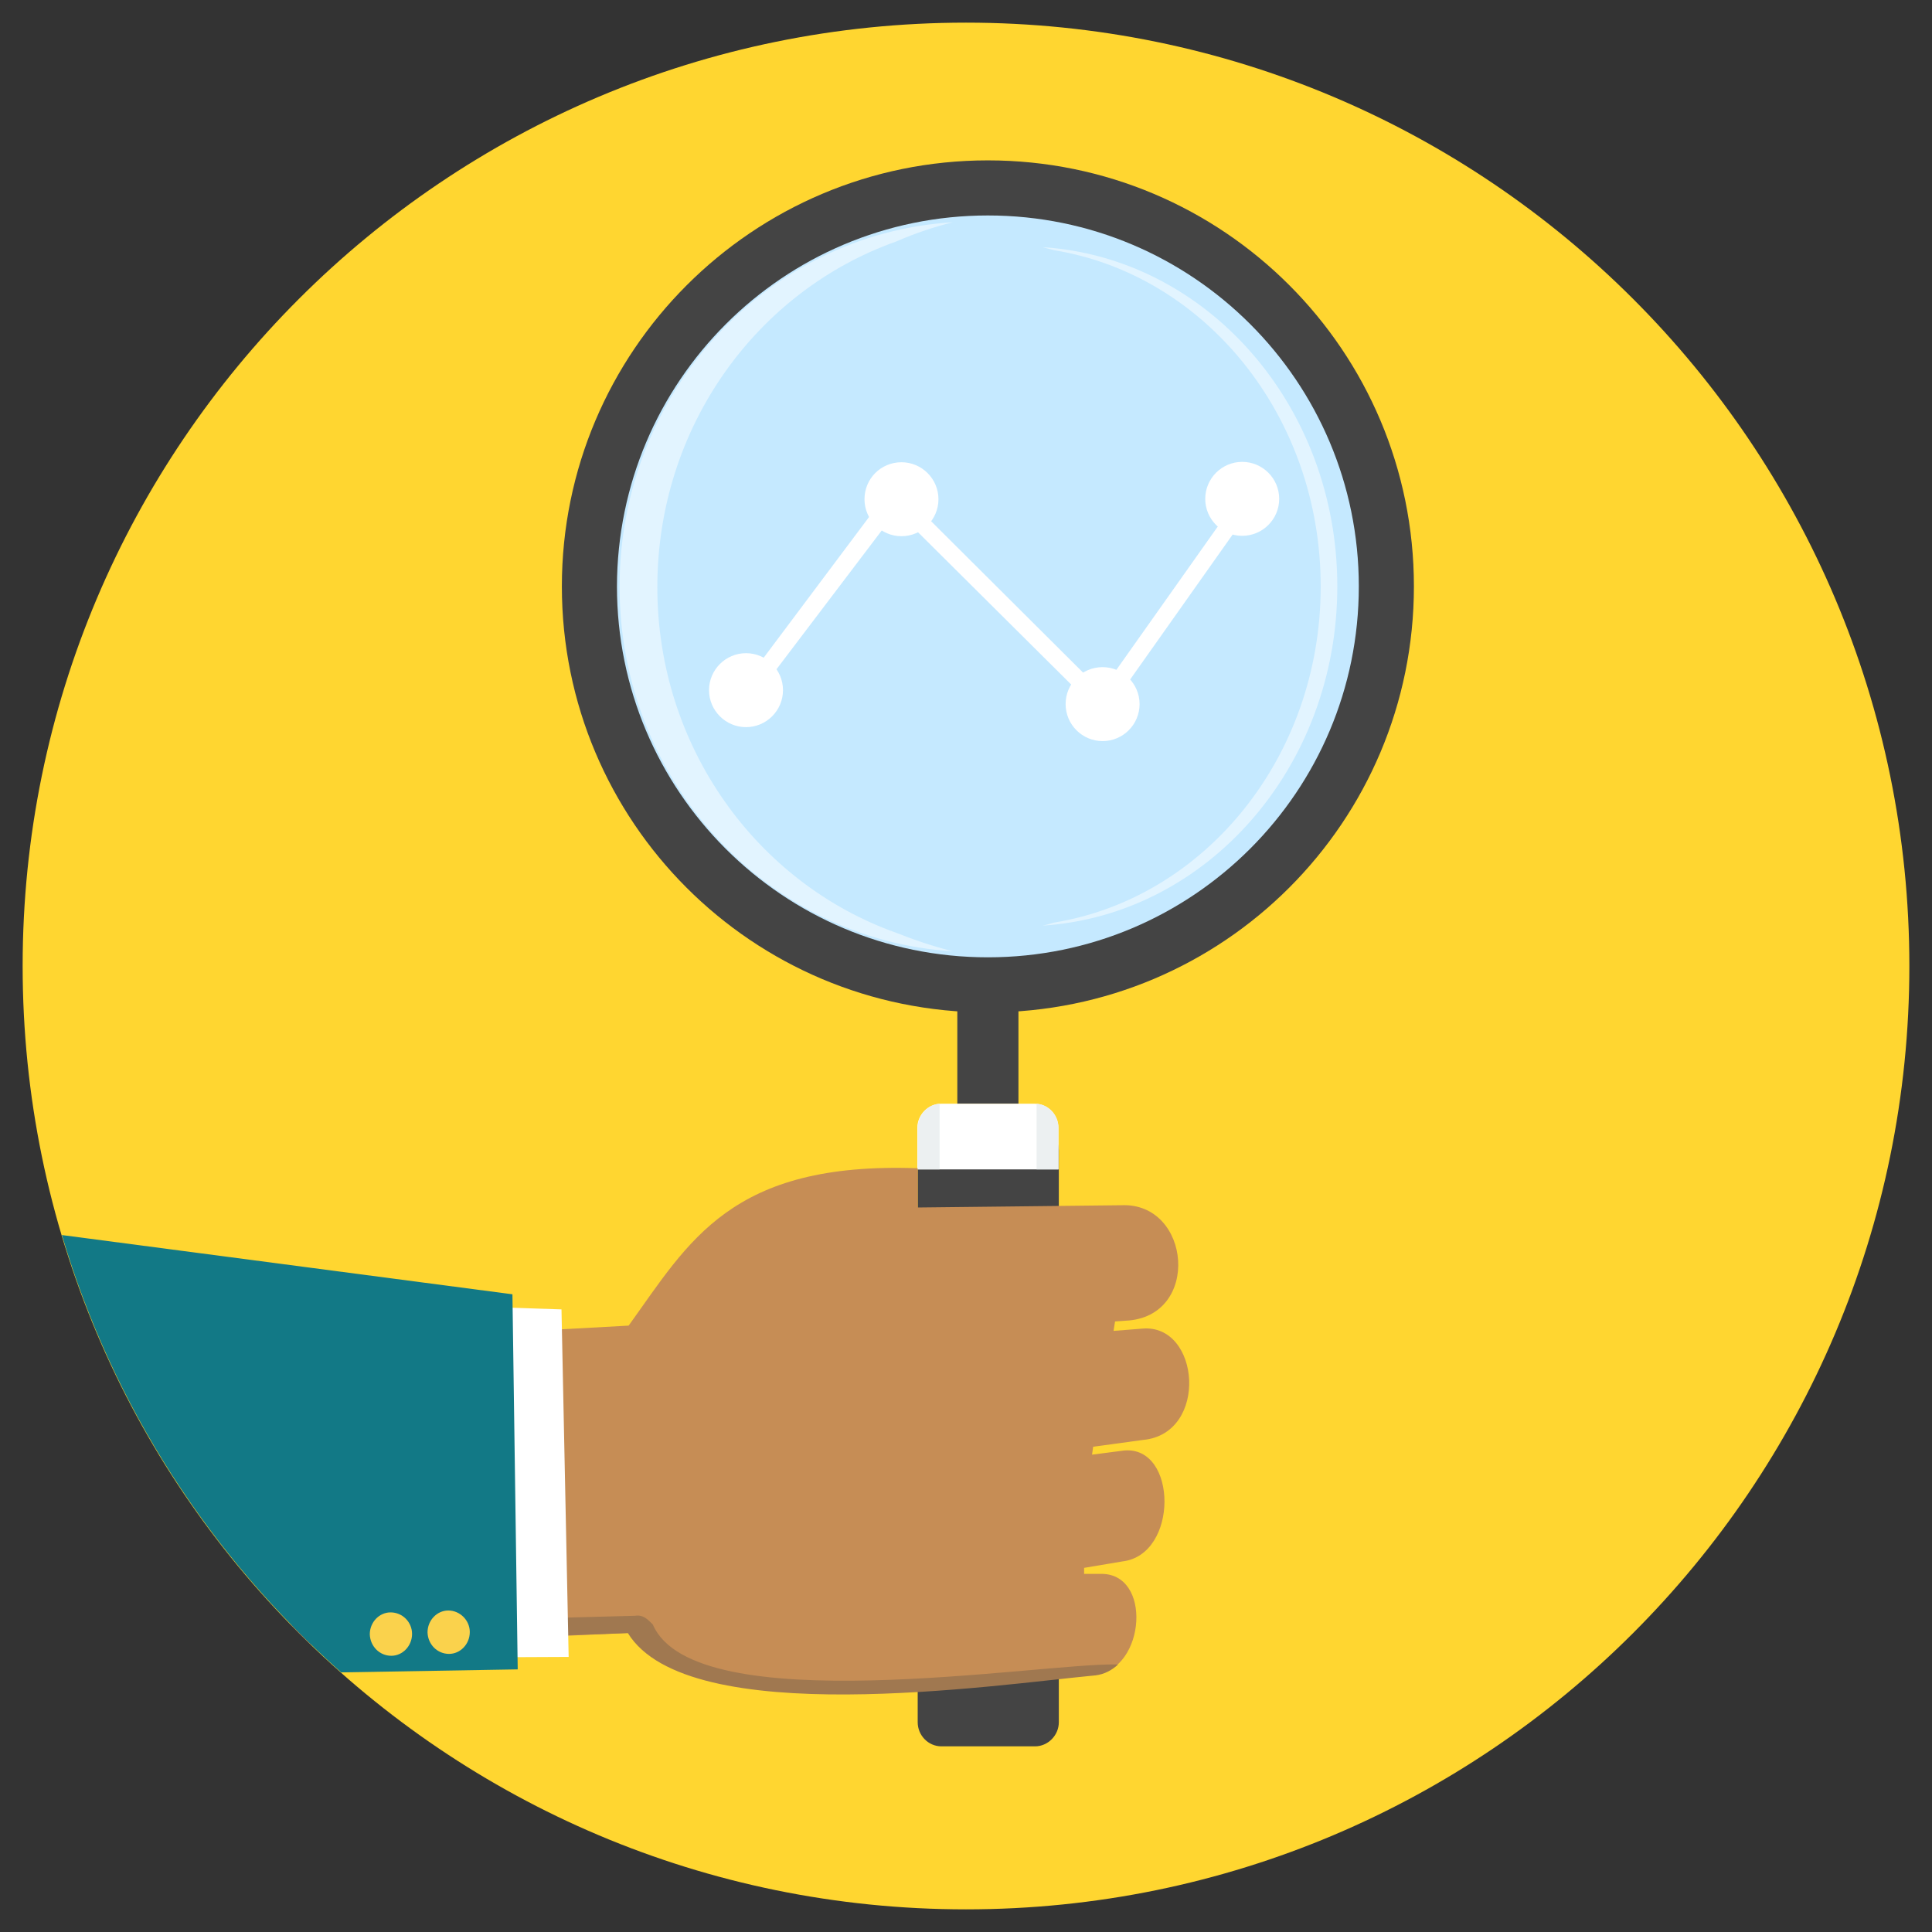 <?xml version="1.0" encoding="utf-8"?>
<!-- Generator: Adobe Illustrator 16.0.0, SVG Export Plug-In . SVG Version: 6.00 Build 0)  -->
<!DOCTYPE svg PUBLIC "-//W3C//DTD SVG 1.1//EN" "http://www.w3.org/Graphics/SVG/1.1/DTD/svg11.dtd">
<svg version="1.1" id="Layer_1" xmlns="http://www.w3.org/2000/svg" xmlns:xlink="http://www.w3.org/1999/xlink" x="0px" y="0px"
	 width="512px" height="512px" viewBox="0 0 512 512" enable-background="new 0 0 512 512" xml:space="preserve">
<rect x="0" y="0" width="512" height="512" fill="#333333" stroke="none"/>
<g>
	<path fill="#FFD630" d="M256,6c138.1,0,250,111.9,250,250c0,138.1-111.9,250-250,250C117.9,506,6,394.1,6,256
		C6,117.9,117.9,6,256,6L256,6z"/>
	<path fill="#444444" d="M269.9,267.3v25.2h-16.2v-25.2c2.7,0.1,5.4,0.1,8.1,0.1S267.2,267.3,269.9,267.3L269.9,267.3z"/>
	<path fill="#444444" d="M261.8,42.5c62.4,0,112.9,50.5,112.9,112.9s-50.5,112.9-112.9,112.9c-62.4,0-112.9-50.5-112.9-112.9
		C148.9,93.1,199.5,42.5,261.8,42.5L261.8,42.5z"/>
	<path fill="#C5E9FF" d="M261.8,57.1c54.3,0,98.3,44,98.3,98.3c0,54.3-44,98.3-98.3,98.3s-98.3-44-98.3-98.3
		C163.6,101.1,207.6,57.1,261.8,57.1L261.8,57.1z"/>
	<path fill="#444444" d="M249.5,462.8h24.8c3.4,0,6.3-2.9,6.3-6.4V304.9c0-3.5-2.8-6.4-6.3-6.4h-24.8c-3.4,0-6.3,2.9-6.3,6.4v151.5
		C243.2,459.9,246,462.8,249.5,462.8L249.5,462.8z"/>
	<path fill="#FFFFFF" d="M280.5,309.9v-11c0-3.5-2.8-6.4-6.3-6.4h-24.8c-3.4,0-6.3,2.9-6.3,6.4v11H280.5L280.5,309.9L280.5,309.9z"
		/>
	<path fill="#ECF0F1" d="M249,292.5c-3.2,0.2-5.8,3-5.8,6.4v11h5.8V292.5L249,292.5L249,292.5z M280.5,309.9v-11
		c0-3.4-2.6-6.2-5.8-6.4v17.4H280.5L280.5,309.9L280.5,309.9z"/>
	<path fill="#C68D55" d="M167,432.7l-65.2,3.1l-42.4-78.6l107.2-5.9c16-22.2,27-43.5,76.6-41.7V320l53.9-0.6
		c18.6-0.9,21.3,29.7,1.2,30.6l-2.8,0.2l-0.4,2.5l7.6-0.6c15.4-1.4,17.7,27.9,0.2,29.5l-13.2,1.8l-0.3,2.1l8.5-1.1
		c14.2-1.3,14.5,27.7-0.5,29.4l-10.1,1.7v1.6h4.1c14.1-0.6,12.2,25.3-1.1,26.7c-16.1,1.7-17.8,1.6-34.4,2.8
		C232.5,447.5,177.2,453,167,432.7L167,432.7z"/>
	<path fill="#A07850" d="M166.4,432.8l-84.1,3c-1.8-1.7-3.5-3.4-5.2-5.2l91.2-2.4c2.4-0.4,3.7,1.4,4.7,2.3
		c11,25.8,102.4,10.2,122.7,10.6h0.6c-1.6,1.5-3.6,2.6-6,2.9h-0.1C263.8,446.5,182.4,458.7,166.4,432.8L166.4,432.8L166.4,432.8
		L166.4,432.8z"/>
	<polygon fill="#FFFFFF" points="148.8,347 150.7,439.1 129.1,439.2 127.3,346.3 148.8,347 	"/>
	<path fill="#127986" d="M135.8,343l1.4,99.4l-46.8,0.8c-34.5-30.6-60.5-70.5-74-115.9L135.8,343L135.8,343z"/>
	<path fill="#FAD24C" d="M124.5,432.5c0,3.2-2.5,5.8-5.5,5.8c-3.1,0-5.6-2.5-5.7-5.7c0-3.2,2.5-5.8,5.5-5.8
		C121.9,426.8,124.5,429.4,124.5,432.5L124.5,432.5L124.5,432.5z"/>
	<path fill="#FAD24C" d="M109.2,433c0,3.2-2.5,5.8-5.5,5.8c-3.1,0-5.6-2.5-5.7-5.7c0-3.2,2.5-5.8,5.5-5.8
		C106.7,427.3,109.2,429.9,109.2,433L109.2,433L109.2,433z"/>
	<polygon fill="#FFFFFF" points="193.1,186.7 240.8,123 244.5,125.6 238.7,133.8 240.6,132 291.9,183.1 331.8,126.7 335.4,129.3 
		295.1,186.3 296.9,188.1 293.7,191.2 292.5,190 289.5,194.2 285.9,191.6 289.3,186.8 237.6,135.4 196.8,189.2 	"/>
	<path fill="#FFFFFF" d="M238.9,122.5c5.4,0,9.8,4.4,9.8,9.8c0,5.4-4.4,9.8-9.8,9.8s-9.8-4.4-9.8-9.8
		C229.1,126.8,233.5,122.5,238.9,122.5L238.9,122.5z"/>
	<path fill="#FFFFFF" d="M292.2,176.8c5.4,0,9.8,4.4,9.8,9.8s-4.4,9.8-9.8,9.8c-5.4,0-9.8-4.4-9.8-9.8S286.7,176.8,292.2,176.8
		L292.2,176.8z"/>
	<path fill="#FFFFFF" d="M329.2,122.4c5.4,0,9.8,4.4,9.8,9.8c0,5.4-4.4,9.8-9.8,9.8c-5.4,0-9.8-4.4-9.8-9.8
		C319.4,126.8,323.8,122.4,329.2,122.4L329.2,122.4z"/>
	<path fill="#FFFFFF" d="M197.7,173.1c5.4,0,9.8,4.4,9.8,9.8s-4.4,9.8-9.8,9.8c-5.4,0-9.8-4.4-9.8-9.8S192.3,173.1,197.7,173.1
		L197.7,173.1z"/>
	<path opacity="0.5" fill="#FFFFFF" enable-background="new    " d="M252.5,252.1c-49.2-3-88.3-45.1-88.3-96.6s39-93.6,88.3-96.6
		c-5.2,1.3-10.2,3-15,5.1c-36.9,13.1-63.3,49.1-63.3,91.6c0,42.4,26.5,78.5,63.3,91.6C242.3,249.1,247.3,250.8,252.5,252.1
		L252.5,252.1L252.5,252.1z"/>
	<path opacity="0.5" fill="#FFFFFF" enable-background="new    " d="M276.3,245.3c43.6-2.8,78.1-42,78.1-89.9s-34.5-87.1-78.1-89.9
		c1,0.3,2,0.5,3,0.8c40,6.5,70.7,43.9,70.7,89.1c0,45.2-30.7,82.6-70.7,89.1C278.3,244.8,277.3,245.1,276.3,245.3L276.3,245.3z"/>
</g>
</svg>
